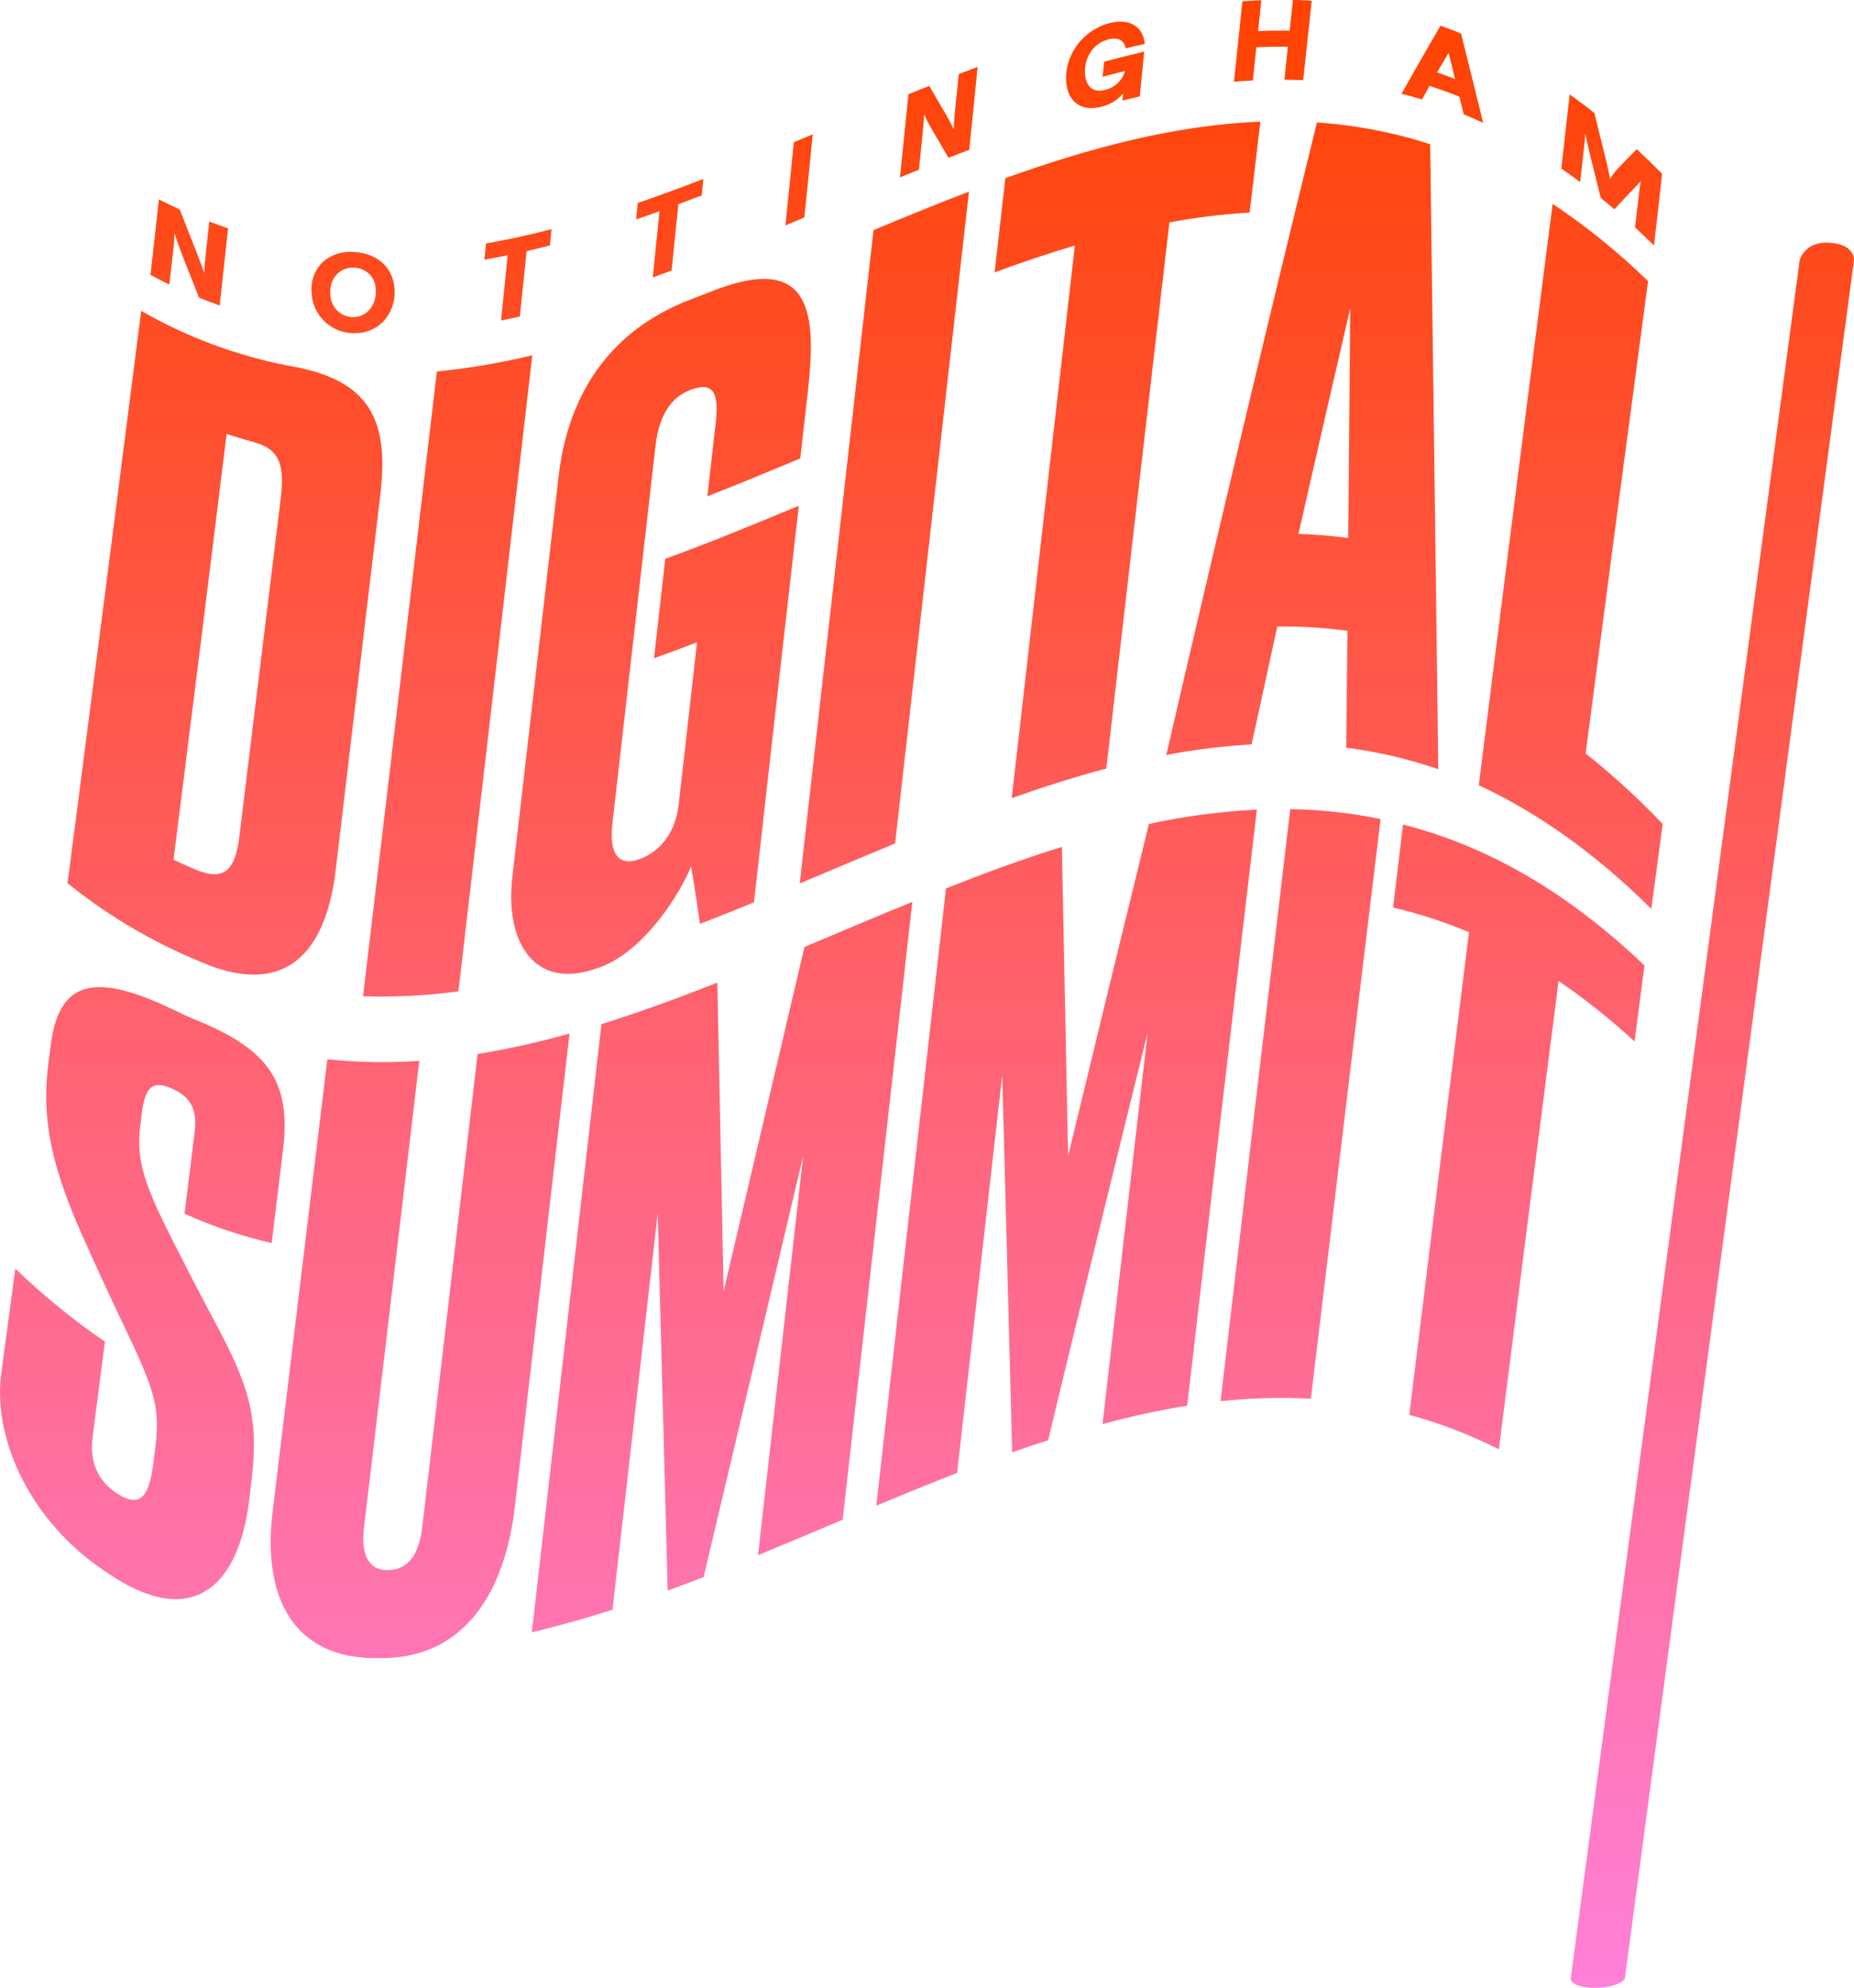 <?xml version="1.0" encoding="UTF-8"?> <svg xmlns="http://www.w3.org/2000/svg" width="83" height="89" viewBox="0 0 83 89" fill="none"><path d="M81.923 10.869C83.066 10.951 82.999 11.65 82.999 11.65L72.738 88.609C72.731 88.618 72.428 89 71.401 89C70.368 89 70.316 88.613 70.315 88.609L80.568 11.65C80.568 11.65 80.78 10.787 81.923 10.869ZM23.044 67.503C22.598 71.277 20.816 74.153 17.25 74.237H16.534C12.955 74.087 11.758 71.273 12.208 67.651C13.018 60.959 13.834 54.217 14.655 47.428C16.022 47.571 17.399 47.594 18.77 47.496C17.945 54.508 17.119 61.481 16.293 68.415C16.157 69.54 16.465 70.308 17.358 70.302C18.323 70.286 18.767 69.534 18.905 68.357C19.73 61.34 20.556 54.284 21.382 47.191C22.769 46.963 24.143 46.657 25.496 46.275C24.68 53.377 23.863 60.453 23.044 67.503ZM37.724 68.044C36.46 68.578 35.194 69.112 33.935 69.631C34.611 63.673 35.285 57.713 35.957 51.752C34.471 58.057 32.985 64.344 31.499 70.611C30.964 70.819 30.427 71.021 29.89 71.218C29.741 65.591 29.593 59.963 29.444 54.335C28.768 60.259 28.094 66.171 27.421 72.07C26.217 72.457 25.011 72.8 23.808 73.083C24.845 64.047 25.884 54.97 26.926 45.852C28.655 45.314 30.385 44.678 32.114 43.996L32.395 57.812C33.6 52.691 34.807 47.552 36.015 42.398C37.624 41.722 39.235 41.036 40.844 40.378C39.804 49.591 38.764 58.813 37.724 68.044ZM2.279 46.737C2.696 43.552 4.68 43.729 7.862 45.254C8.101 45.377 8.351 45.489 8.603 45.598C11.93 46.922 13.044 48.331 12.674 51.445C12.504 52.852 12.333 54.255 12.161 55.656C10.82 55.347 9.514 54.907 8.261 54.343C8.409 53.147 8.558 51.949 8.707 50.748C8.812 49.901 8.707 49.202 7.746 48.761C6.786 48.319 6.496 48.708 6.347 49.864C6.329 50.019 6.309 50.172 6.289 50.326C6.113 51.703 6.302 52.664 7.454 54.99C8.184 56.451 8.913 57.864 9.641 59.227C11.187 62.115 11.602 63.512 11.248 66.408L11.147 67.231C10.688 70.904 8.734 72.882 5.192 70.675C4.929 70.505 4.666 70.331 4.403 70.147C1.185 67.843 -0.328 64.251 0.06 61.457C0.269 59.908 0.478 58.354 0.686 56.796C1.925 58 3.267 59.095 4.697 60.069C4.514 61.482 4.333 62.891 4.151 64.296C4.006 65.399 4.327 66.282 5.266 66.885C6.231 67.496 6.666 67.075 6.857 65.561C6.882 65.373 6.906 65.186 6.929 64.998C7.152 63.232 7.054 62.541 5.814 59.921C5.083 58.395 4.353 56.815 3.623 55.182C2.168 51.871 1.869 49.838 2.179 47.503L2.279 46.737ZM56.267 36.25C55.227 45.079 54.188 53.975 53.147 62.938C51.871 63.146 50.606 63.42 49.358 63.76C50.031 57.896 50.705 52.05 51.38 46.225C49.894 52.224 48.409 58.31 46.923 64.483C46.386 64.656 45.848 64.838 45.313 65.028L44.868 48.145C44.195 54.07 43.521 60.004 42.847 65.949C41.641 66.417 40.437 66.912 39.231 67.413C40.267 58.191 41.306 48.978 42.35 39.775C44.079 39.093 45.809 38.451 47.538 37.921C47.629 42.534 47.721 47.148 47.816 51.761C49.024 46.75 50.231 41.794 51.435 36.891C53.025 36.545 54.642 36.331 56.267 36.25ZM62.81 36.919C66.416 37.831 70.019 39.793 73.62 43.227C73.472 44.361 73.323 45.495 73.175 46.631C72.111 45.646 70.975 44.741 69.775 43.923C68.884 50.839 67.993 57.828 67.102 64.892C65.821 64.243 64.477 63.725 63.09 63.347C63.981 56.079 64.872 48.876 65.764 41.737C64.665 41.274 63.528 40.905 62.365 40.634C62.514 39.393 62.662 38.155 62.81 36.919ZM57.763 36.228C59.121 36.249 60.475 36.397 61.806 36.67C60.77 45.241 59.73 53.893 58.685 62.625C57.337 62.553 55.985 62.591 54.642 62.737C55.683 53.841 56.723 45.005 57.763 36.228ZM23.829 15.908C22.728 25.457 21.626 34.95 20.523 44.387C19.108 44.578 17.68 44.652 16.252 44.607C17.356 35.357 18.457 26.032 19.557 16.634C20.996 16.487 22.423 16.245 23.829 15.908ZM6.322 13.917C8.351 15.085 10.562 15.912 12.863 16.365C16.532 16.966 17.421 18.745 17.031 22.115C16.361 27.77 15.693 33.395 15.025 38.989C14.622 42.3 13.082 44.525 9.565 43.296C7.198 42.396 4.989 41.13 3.023 39.544C4.12 31.124 5.22 22.581 6.322 13.917ZM31.802 13.067C36.377 11.231 36.557 14.059 36.165 17.537C36.051 18.533 35.938 19.529 35.826 20.523C34.44 21.106 33.054 21.68 31.668 22.221L32.042 18.928C32.187 17.632 31.964 17.052 30.908 17.458C29.999 17.802 29.504 18.652 29.348 19.939C28.704 25.601 28.06 31.251 27.415 36.889C27.259 38.248 27.71 38.782 28.579 38.484C29.675 38.105 30.257 37.133 30.38 36.041C30.656 33.616 30.931 31.188 31.206 28.757C30.564 29.004 29.92 29.242 29.278 29.472C29.446 27.988 29.615 26.504 29.784 25.02C31.777 24.296 33.767 23.475 35.76 22.643C35.088 28.564 34.419 34.484 33.754 40.402C32.947 40.733 32.14 41.055 31.333 41.367C31.313 41.226 31.137 39.908 30.938 38.784C30.524 39.875 28.831 42.707 26.676 43.371L26.417 43.45C23.923 44.192 22.597 42.195 22.938 39.257C23.627 33.307 24.316 27.338 25.004 21.349C25.372 18.122 26.925 14.915 30.97 13.388C31.248 13.284 31.525 13.167 31.802 13.067ZM69.509 9.127C71.037 10.148 72.468 11.306 73.781 12.588C72.85 19.541 71.918 26.59 70.986 33.734C72.209 34.707 73.362 35.763 74.436 36.895C74.267 38.157 74.097 39.423 73.926 40.693C71.352 38.144 68.777 36.354 66.203 35.16C67.304 26.369 68.406 17.691 69.509 9.127ZM40.073 37.762C38.649 38.351 37.226 38.959 35.802 39.555C36.903 29.805 38.004 20.053 39.106 10.302C40.531 9.708 41.955 9.125 43.379 8.58C42.278 18.287 41.176 28.015 40.073 37.762ZM10.146 19.427C9.359 25.837 8.566 32.192 7.769 38.493C8.109 38.655 8.45 38.807 8.79 38.95C10.075 39.473 10.534 38.906 10.713 37.474C11.332 32.435 11.953 27.364 12.574 22.261C12.764 20.683 12.416 20.077 11.357 19.797C10.955 19.686 10.551 19.564 10.146 19.427ZM55.944 9.516C54.739 9.589 53.539 9.736 52.352 9.957C51.411 18.069 50.47 26.221 49.528 34.411C48.115 34.784 46.704 35.234 45.293 35.735C46.236 27.463 47.179 19.215 48.119 10.992C46.922 11.35 45.725 11.756 44.526 12.195C44.687 10.789 44.847 9.382 45.008 7.977C48.812 6.61 52.619 5.597 56.424 5.449C56.266 6.802 56.106 8.157 55.944 9.516ZM58.958 5.483C60.681 5.599 62.384 5.925 64.026 6.456C64.147 15.784 64.268 25.113 64.39 34.44C63.052 33.981 61.67 33.657 60.267 33.476L60.322 28.24C59.281 28.103 58.231 28.039 57.182 28.05C56.798 29.799 56.416 31.56 56.032 33.33C54.75 33.404 53.473 33.562 52.212 33.803C54.461 24.091 56.709 14.617 58.958 5.483ZM60.447 13.802C59.676 17.127 58.903 20.496 58.129 23.905C58.874 23.929 59.619 23.99 60.358 24.088C60.39 20.661 60.419 17.232 60.447 13.802ZM15.839 11.281C16.877 11.334 17.61 11.966 17.664 12.952C17.683 13.215 17.648 13.479 17.561 13.727C17.473 13.976 17.335 14.204 17.156 14.398C16.993 14.565 16.797 14.697 16.581 14.786C16.365 14.876 16.133 14.921 15.898 14.919H15.778C15.297 14.901 14.841 14.703 14.501 14.365C14.162 14.027 13.965 13.574 13.949 13.098C13.926 12.845 13.959 12.591 14.047 12.354C14.135 12.116 14.276 11.9 14.459 11.723C14.647 11.56 14.866 11.438 15.104 11.362C15.341 11.287 15.591 11.258 15.839 11.281ZM24.691 10.279C24.669 10.518 24.645 10.757 24.62 10.995H24.605C24.261 11.083 23.918 11.167 23.575 11.246C23.474 12.222 23.373 13.199 23.272 14.176H23.257C22.983 14.238 22.706 14.293 22.432 14.348C22.432 14.348 22.432 14.335 22.432 14.33C22.53 13.363 22.629 12.396 22.729 11.43C22.381 11.5 22.035 11.566 21.688 11.626C21.686 11.62 21.686 11.614 21.688 11.608C21.71 11.372 21.734 11.134 21.759 10.898H21.774C22.746 10.727 23.72 10.513 24.691 10.262C24.692 10.268 24.692 10.274 24.691 10.279ZM15.803 11.983C15.545 11.979 15.297 12.076 15.11 12.251C14.994 12.37 14.905 12.513 14.85 12.67C14.795 12.826 14.775 12.992 14.791 13.157C14.786 13.418 14.882 13.672 15.059 13.865C15.235 14.059 15.48 14.178 15.743 14.199V14.197C15.883 14.207 16.024 14.187 16.155 14.137C16.287 14.087 16.405 14.009 16.503 13.908C16.617 13.784 16.705 13.638 16.76 13.479C16.814 13.319 16.835 13.151 16.821 12.983C16.826 12.727 16.73 12.478 16.552 12.291C16.374 12.104 16.129 11.994 15.87 11.983H15.803ZM7.129 8.936C7.435 9.093 7.74 9.24 8.045 9.377C8.297 10.018 8.548 10.655 8.796 11.288C8.976 11.745 9.094 12.078 9.145 12.23C9.145 12.091 9.164 11.789 9.206 11.409C9.259 10.915 9.315 10.42 9.368 9.926H9.384C9.66 10.03 9.935 10.129 10.209 10.222C10.21 10.227 10.21 10.232 10.209 10.237C10.086 11.386 9.962 12.532 9.837 13.674H9.821C9.516 13.566 9.21 13.454 8.907 13.323C8.658 12.692 8.407 12.056 8.156 11.414C7.976 10.951 7.862 10.609 7.811 10.454C7.81 10.591 7.79 10.895 7.748 11.266C7.692 11.756 7.639 12.246 7.583 12.736H7.567C7.291 12.602 7.015 12.458 6.738 12.308V12.292L7.113 8.936H7.129ZM31.487 8.03C31.463 8.273 31.438 8.513 31.416 8.756H31.4L30.368 9.146C30.269 10.143 30.168 11.135 30.065 12.122H30.05L29.225 12.42V12.402C29.326 11.421 29.425 10.439 29.523 9.456C29.176 9.583 28.828 9.705 28.48 9.822V9.805C28.505 9.564 28.529 9.324 28.552 9.083H28.567C29.541 8.75 30.513 8.388 31.487 8.013C31.486 8.018 31.486 8.025 31.487 8.03ZM70.286 4.238C70.651 4.499 71.018 4.774 71.385 5.063C71.385 5.063 71.385 5.064 71.385 5.077C71.533 5.705 71.689 6.337 71.851 6.971C71.984 7.507 72.052 7.878 72.074 8.021C72.174 7.85 72.294 7.691 72.431 7.547C72.709 7.251 72.988 6.962 73.269 6.684C73.272 6.687 73.276 6.692 73.28 6.695C73.282 6.694 73.284 6.692 73.286 6.69C73.659 7.035 74.03 7.396 74.4 7.774C74.4 7.777 74.4 7.779 74.399 7.781C74.401 7.783 74.403 7.785 74.405 7.787C74.406 7.792 74.406 7.798 74.405 7.803C74.294 8.862 74.173 9.925 74.044 10.99L74.028 10.975C73.752 10.703 73.475 10.438 73.199 10.185C73.198 10.18 73.198 10.174 73.199 10.169C73.25 9.717 73.302 9.265 73.357 8.813C73.393 8.474 73.431 8.229 73.456 8.101C73.394 8.178 73.273 8.322 73.102 8.489C72.825 8.772 72.551 9.065 72.274 9.372C72.069 9.196 71.864 9.026 71.659 8.86C71.659 8.86 71.659 8.86 71.659 8.847C71.5 8.214 71.344 7.584 71.189 6.957C71.076 6.494 71.001 6.149 70.966 5.973C70.966 6.116 70.939 6.395 70.899 6.741C70.848 7.209 70.797 7.675 70.743 8.143H70.728C70.451 7.937 70.175 7.739 69.898 7.549C69.899 7.544 69.9 7.538 69.898 7.533C70.023 6.431 70.147 5.333 70.269 4.238H70.286ZM36.385 6.03L36.01 9.743H35.992L35.163 10.092C35.163 10.092 35.163 10.079 35.163 10.072C35.288 8.836 35.414 7.599 35.54 6.361H35.556L36.385 6.013V6.03ZM43.763 3.018C43.638 4.249 43.514 5.48 43.392 6.712H43.375L42.461 7.065L41.712 5.781C41.586 5.566 41.47 5.344 41.366 5.118C41.366 5.262 41.346 5.56 41.302 5.988C41.248 6.527 41.193 7.065 41.14 7.604H41.124L40.293 7.941V7.924C40.419 6.688 40.544 5.452 40.669 4.216H40.684C40.99 4.09 41.293 3.966 41.599 3.845L42.35 5.13C42.528 5.439 42.646 5.682 42.699 5.792C42.699 5.651 42.715 5.351 42.758 4.925C42.813 4.389 42.866 3.85 42.922 3.313H42.938L43.763 2.997C43.762 3.004 43.762 3.011 43.763 3.018ZM64.487 1.15C64.795 1.258 65.102 1.371 65.407 1.499C65.739 2.823 66.07 4.158 66.399 5.501C66.11 5.366 65.817 5.238 65.527 5.119L65.334 4.328C64.888 4.149 64.443 3.991 63.997 3.846C63.886 4.049 63.774 4.249 63.658 4.452C63.353 4.359 63.047 4.275 62.742 4.198C62.747 4.192 62.75 4.186 62.753 4.179C63.332 3.149 63.911 2.139 64.487 1.15ZM49.673 1.033C50.564 0.813 51.162 1.172 51.249 1.953C51.25 1.96 51.25 1.967 51.249 1.974H51.23C50.953 2.032 50.675 2.096 50.395 2.165V2.161C50.324 1.795 50.043 1.651 49.61 1.766C49.586 1.771 49.562 1.778 49.539 1.786C49.271 1.871 49.038 2.038 48.871 2.263C48.654 2.556 48.548 2.917 48.572 3.28C48.606 3.887 48.951 4.163 49.464 4.028C49.677 3.98 49.873 3.876 50.032 3.727C50.191 3.577 50.307 3.388 50.366 3.179C50.032 3.26 49.697 3.346 49.363 3.435C49.363 3.435 49.363 3.434 49.363 3.417C49.386 3.196 49.41 2.976 49.433 2.755H49.448C50.039 2.598 50.627 2.455 51.218 2.313C51.219 2.319 51.219 2.325 51.218 2.331C51.162 3.002 51.088 3.662 51.025 4.322H51.01L50.246 4.501C50.259 4.393 50.272 4.28 50.283 4.179C50.202 4.277 50.109 4.364 50.01 4.441C50.001 4.448 49.993 4.454 49.984 4.461C49.966 4.475 49.948 4.488 49.93 4.501C49.905 4.519 49.88 4.536 49.855 4.552C49.848 4.556 49.841 4.56 49.834 4.564C49.719 4.635 49.595 4.692 49.465 4.733C49.416 4.749 49.367 4.764 49.316 4.776C48.425 5.019 47.781 4.571 47.727 3.622C47.701 3.042 47.878 2.472 48.228 2.007C48.585 1.53 49.094 1.187 49.673 1.033ZM57.897 0C58.17 1.19868e-06 58.444 0.018 58.721 0.033V0.051C58.594 1.229 58.468 2.408 58.342 3.587H58.326C58.052 3.587 57.778 3.57 57.502 3.567C57.503 3.562 57.503 3.557 57.502 3.552L57.656 2.088C57.184 2.088 56.712 2.096 56.243 2.112L56.089 3.603H56.073C55.797 3.618 55.52 3.636 55.244 3.66V3.642C55.37 2.445 55.496 1.251 55.621 0.058H55.637C55.913 0.038 56.19 0.023 56.466 0.011C56.467 0.016 56.467 0.023 56.466 0.028C56.42 0.483 56.372 0.938 56.323 1.393C56.793 1.373 57.266 1.366 57.736 1.373C57.783 0.916 57.832 0.457 57.881 0H57.897ZM64.335 3.242C64.605 3.335 64.872 3.432 65.14 3.536L64.853 2.368C64.679 2.658 64.506 2.949 64.335 3.242Z" fill="url(#paint0_linear_2058_1363)"></path><defs><linearGradient id="paint0_linear_2058_1363" x1="41.5" y1="0" x2="41.5" y2="89" gradientUnits="userSpaceOnUse"><stop stop-color="#FF4200"></stop><stop offset="1" stop-color="#FF80D8"></stop></linearGradient></defs></svg> 